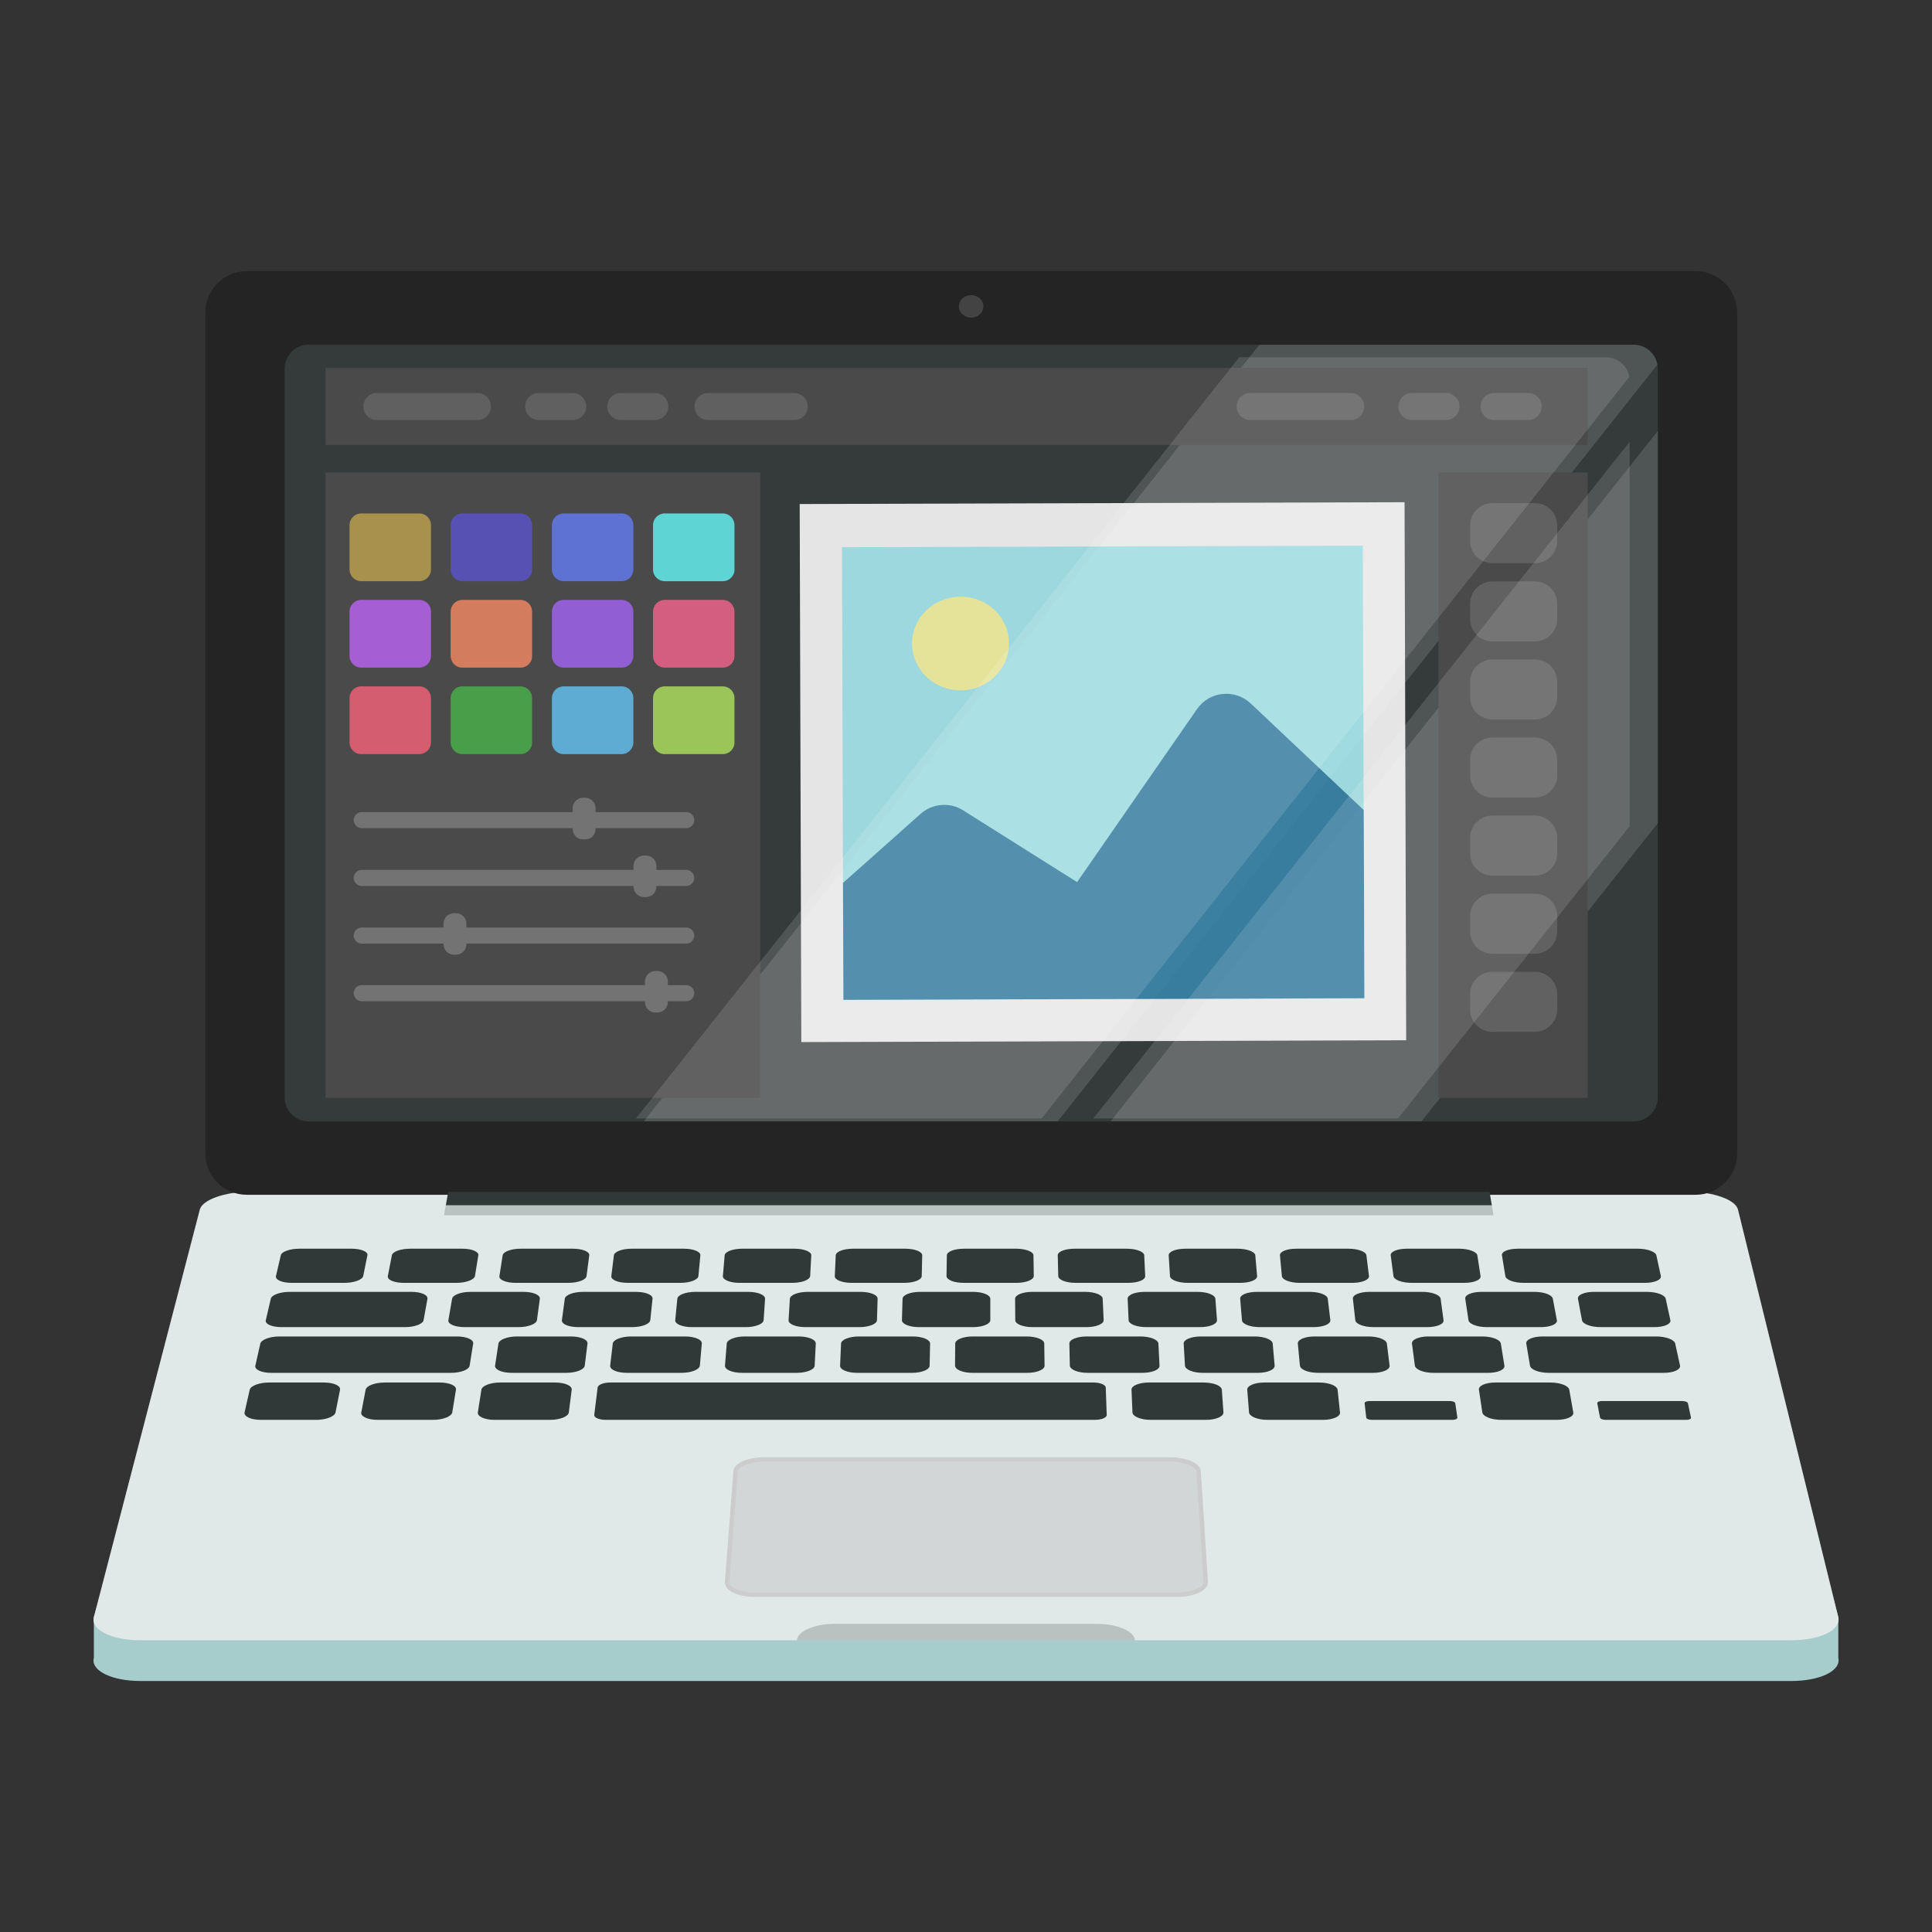 <?xml version="1.0" encoding="utf-8"?>
<!-- Generator: Adobe Illustrator 27.2.0, SVG Export Plug-In . SVG Version: 6.00 Build 0)  -->
<svg version="1.1" id="Layer_1" xmlns="http://www.w3.org/2000/svg" xmlns:xlink="http://www.w3.org/1999/xlink" x="0px" y="0px"
	 viewBox="0 0 120 120" style="enable-background:new 0 0 120 120;" xml:space="preserve">
<rect x="0" y="0" width="120" height="120" fill="#333333" stroke="none"/>
<style type="text/css">
	.st0{fill:#FFFFFF;}
	.st1{fill:#4D9ABA;}
	.st2{fill:#A7A9AC;}
	.st3{fill:#E6E7E8;}
	.st4{fill:#66CDF8;}
	.st5{clip-path:url(#SVGID_00000148631208692376532350000011117055543046121391_);}
	.st6{fill-rule:evenodd;clip-rule:evenodd;fill:#D0E39C;}
	.st7{fill-rule:evenodd;clip-rule:evenodd;fill:#77A46F;}
	.st8{fill-rule:evenodd;clip-rule:evenodd;fill:#B5D88C;}
	.st9{fill-rule:evenodd;clip-rule:evenodd;fill:#608657;}
	.st10{fill:#E0E0E0;}
	.st11{fill:#333232;}
	.st12{fill:#053746;}
	.st13{fill:#14485F;}
	.st14{fill:#CAC1A9;}
	.st15{fill-rule:evenodd;clip-rule:evenodd;fill:#FDEF41;}
	.st16{fill-rule:evenodd;clip-rule:evenodd;fill:#E7B82B;}
	.st17{fill-rule:evenodd;clip-rule:evenodd;fill:#FDEF42;}
	.st18{fill-rule:evenodd;clip-rule:evenodd;fill:#914A91;}
	.st19{fill-rule:evenodd;clip-rule:evenodd;fill:#74418C;}
	.st20{fill-rule:evenodd;clip-rule:evenodd;fill:#FFFFFF;}
	.st21{fill-rule:evenodd;clip-rule:evenodd;fill:#FFF584;}
	.st22{fill-rule:evenodd;clip-rule:evenodd;fill:#23A4B5;}
	.st23{fill:#F7931E;}
	.st24{fill:#89898A;}
	.st25{fill-rule:evenodd;clip-rule:evenodd;fill:#89898A;}
	.st26{fill-rule:evenodd;clip-rule:evenodd;fill:#AF3356;}
	.st27{fill:#AF3356;}
	.st28{fill:#BD4932;}
	.st29{fill:#2D2C2C;}
	.st30{opacity:0.13;fill:#FFFFFF;}
	.st31{fill:#E09178;}
	.st32{fill:#E5A185;}
	.st33{fill:#582C1A;}
	.st34{opacity:0.07;}
	.st35{fill:#3D1D14;}
	.st36{opacity:0.08;fill:#FFFFFF;}
	.st37{fill:#482316;}
	.st38{fill:#EFEFEF;}
	.st39{fill:#494646;}
	.st40{fill:#EBEBEB;}
	.st41{fill:#3A3A3A;}
	.st42{opacity:0.1;fill:#FFFFFF;}
	.st43{fill:#608C74;}
	.st44{opacity:0.47;}
	.st45{fill:#209BBB;}
	.st46{fill:#666666;}
	.st47{fill:url(#SVGID_00000047056522890364781800000002926495685326269589_);}
	.st48{opacity:0.48;}
	.st49{fill:#FFFFAB;}
	.st50{fill:#C07139;}
	.st51{opacity:0.58;fill:#999999;}
	.st52{fill:#FECA62;}
	.st53{opacity:0.46;fill:#FFFFFF;}
	.st54{fill:url(#SVGID_00000149348662529817190690000006710900098634686901_);}
	.st55{fill:url(#SVGID_00000035531584009417647080000001161537987017255074_);}
	.st56{fill:#9E005D;}
	.st57{opacity:0.4;fill:#FFFFFF;}
	.st58{opacity:0.2;fill:#FFFFFF;}
	.st59{opacity:0.8;fill:#FFFFFF;}
	.st60{fill:url(#SVGID_00000051370840666312628940000004493256165129804439_);}
	.st61{fill:url(#SVGID_00000153669899464818448590000007205177479247119269_);}
	.st62{fill:#A7CCCC;}
	.st63{fill:#E1E8E8;}
	.st64{opacity:0.22;fill:#313838;}
	.st65{fill:#D2D6D6;stroke:#CCCCCC;stroke-width:0.272;stroke-miterlimit:10;}
	.st66{fill:#313838;}
	.st67{fill:#242424;}
	.st68{opacity:0.13;clip-path:url(#SVGID_00000133497909096628139680000008128500764850034306_);}
	.st69{opacity:0.35;fill:#808080;}
	.st70{opacity:0.89;}
	.st71{fill:#FAFAFA;}
	.st72{fill:#A9ECF2;}
	.st73{fill:#3884AB;}
	.st74{fill:#FAF8A5;}
	.st75{fill:#4A4A4A;}
	.st76{fill:#616161;}
	.st77{opacity:0.76;}
	.st78{fill:#C4A74D;}
	.st79{fill:#5A53D4;}
	.st80{fill:#647EFF;}
	.st81{fill:#64FFFF;}
	.st82{fill:#C164FF;}
	.st83{fill:#FF8B64;}
	.st84{fill:#A764FF;}
	.st85{fill:#FF6490;}
	.st86{fill:#FF647B;}
	.st87{fill:#48B84A;}
	.st88{fill:#64C9FF;}
	.st89{fill:#B4EB5C;}
	.st90{fill:none;stroke:#737373;stroke-width:0.998;stroke-linecap:round;stroke-miterlimit:10;}
	.st91{fill:#737373;}
	.st92{opacity:0.55;}
	.st93{fill:#4A4A4A;stroke:#737373;stroke-width:1.681;stroke-linecap:round;stroke-miterlimit:10;}
	.st94{opacity:0.13;clip-path:url(#SVGID_00000137129951071697432200000006401457497514869942_);}
	.st95{fill:#FEB76B;}
	.st96{fill:#96362B;}
	.st97{fill:#E45B3B;}
	.st98{fill:#7C2C21;}
	.st99{fill:#F1F3DD;}
	.st100{fill:#FFB044;}
</style>
<g>
	<g>
		<g>
			<path class="st62" d="M111.26,104.41l-102.53,0c-1.81,0-3.11-0.65-2.9-1.44v-2.53l6.58-22.78c0.16-0.61,1.56-1.11,3.14-1.11
				l89.28,0c1.57,0,2.97,0.49,3.12,1.11l6.23,22.78v2.53C114.37,103.77,113.06,104.41,111.26,104.41z"/>
			<path class="st63" d="M111.26,101.88l-102.53,0c-1.81,0-3.11-0.65-2.9-1.44l6.58-25.31c0.16-0.61,1.56-1.11,3.14-1.11l89.28,0
				c1.57,0,2.97,0.49,3.12,1.11l6.23,25.31C114.37,101.24,113.06,101.88,111.26,101.88z"/>
		</g>
		<g>
			<path class="st64" d="M70.49,101.88l-20.99,0l0,0c0.03-0.56,1.08-1.02,2.35-1.02l16.3,0C69.42,100.87,70.46,101.32,70.49,101.88
				L70.49,101.88z"/>
			<path class="st65" d="M73.11,99.05l-26.2,0c-1,0-1.78-0.35-1.75-0.79l0.53-6.88c0.03-0.41,0.84-0.73,1.8-0.73l25.17,0
				c0.96,0,1.76,0.33,1.79,0.73l0.44,6.88C74.9,98.7,74.11,99.05,73.11,99.05z"/>
			<g>
				<g>
					<path class="st66" d="M21.4,79.68l-3.29,0c-0.59,0-1.02-0.19-0.97-0.42l0.3-1.29c0.05-0.23,0.57-0.41,1.15-0.41l3.26,0
						c0.58,0,1.02,0.19,0.97,0.41l-0.26,1.29C22.5,79.49,21.99,79.68,21.4,79.68z"/>
					<path class="st66" d="M28.36,79.68l-3.29,0c-0.59,0-1.03-0.19-0.98-0.42l0.25-1.29c0.04-0.23,0.55-0.41,1.13-0.41l3.26,0
						c0.58,0,1.02,0.19,0.98,0.41l-0.21,1.29C29.45,79.49,28.94,79.68,28.36,79.68z"/>
					<path class="st66" d="M35.31,79.68l-3.29,0c-0.59,0-1.04-0.19-1-0.42l0.2-1.29c0.04-0.23,0.54-0.41,1.12-0.41l3.26,0
						c0.58,0,1.03,0.19,1,0.41l-0.17,1.29C36.4,79.49,35.9,79.68,35.31,79.68z"/>
					<path class="st66" d="M42.27,79.68l-3.29,0c-0.59,0-1.04-0.19-1.01-0.42l0.16-1.29c0.03-0.23,0.52-0.41,1.1-0.41l3.26,0
						c0.58,0,1.04,0.19,1.01,0.41l-0.12,1.29C43.35,79.49,42.86,79.68,42.27,79.68z"/>
					<path class="st66" d="M49.22,79.68l-3.29,0c-0.59,0-1.05-0.19-1.03-0.42l0.11-1.29c0.02-0.23,0.51-0.41,1.09-0.41l3.26,0
						c0.58,0,1.04,0.19,1.03,0.41l-0.07,1.29C50.3,79.49,49.81,79.68,49.22,79.68z"/>
					<path class="st66" d="M56.18,79.68l-3.29,0c-0.59,0-1.06-0.19-1.04-0.42l0.06-1.29c0.01-0.23,0.49-0.41,1.07-0.41l3.26,0
						c0.58,0,1.05,0.19,1.04,0.41l-0.03,1.29C57.25,79.49,56.77,79.68,56.18,79.68z"/>
					<path class="st66" d="M63.14,79.68l-3.29,0c-0.59,0-1.06-0.19-1.06-0.42l0.02-1.29c0-0.23,0.48-0.41,1.06-0.41l3.26,0
						c0.58,0,1.06,0.19,1.06,0.41l0.02,1.29C64.2,79.49,63.73,79.68,63.14,79.68z"/>
					<path class="st66" d="M70.09,79.68l-3.29,0c-0.59,0-1.07-0.19-1.07-0.42l-0.03-1.29c-0.01-0.23,0.46-0.41,1.04-0.41l3.26,0
						c0.58,0,1.06,0.19,1.07,0.41l0.06,1.29C71.15,79.49,70.68,79.68,70.09,79.68z"/>
					<path class="st66" d="M77.05,79.68l-3.29,0c-0.59,0-1.08-0.19-1.09-0.42l-0.08-1.29c-0.01-0.23,0.45-0.41,1.03-0.41l3.26,0
						c0.58,0,1.07,0.19,1.09,0.41l0.11,1.29C78.1,79.49,77.64,79.68,77.05,79.68z"/>
					<path class="st66" d="M84.01,79.68l-3.29,0c-0.59,0-1.08-0.19-1.1-0.42l-0.12-1.29c-0.02-0.23,0.43-0.41,1.01-0.41l3.26,0
						c0.58,0,1.08,0.19,1.1,0.41l0.16,1.29C85.05,79.49,84.59,79.68,84.01,79.68z"/>
					<path class="st66" d="M90.96,79.68l-3.29,0c-0.59,0-1.09-0.19-1.12-0.42l-0.17-1.29c-0.03-0.23,0.42-0.41,1-0.41h3.26
						c0.58,0,1.08,0.19,1.12,0.41l0.2,1.29C92,79.49,91.55,79.68,90.96,79.68z"/>
					<path class="st66" d="M102.18,79.68l-7.55,0c-0.59,0-1.1-0.19-1.13-0.42l-0.21-1.29c-0.04-0.23,0.4-0.41,0.98-0.41l7.47,0
						c0.58,0,1.09,0.19,1.14,0.41l0.28,1.29C103.2,79.49,102.77,79.68,102.18,79.68z"/>
				</g>
				<g>
					<path class="st66" d="M25.15,82.43l-7.66,0c-0.6,0-1.04-0.19-0.98-0.43l0.31-1.33c0.05-0.24,0.58-0.43,1.17-0.43l7.57,0
						c0.59,0,1.03,0.19,0.99,0.43L26.31,82C26.26,82.24,25.75,82.43,25.15,82.43z"/>
					<path class="st66" d="M32.2,82.43l-3.34,0c-0.6,0-1.05-0.19-1.01-0.43l0.23-1.33c0.04-0.24,0.55-0.43,1.14-0.43l3.3,0
						c0.59,0,1.04,0.19,1.01,0.43L33.35,82C33.31,82.24,32.8,82.43,32.2,82.43z"/>
					<path class="st66" d="M39.26,82.43l-3.34,0c-0.6,0-1.05-0.19-1.02-0.43l0.18-1.33c0.03-0.24,0.54-0.43,1.13-0.43l3.3,0
						c0.59,0,1.05,0.19,1.02,0.43L40.39,82C40.36,82.24,39.86,82.43,39.26,82.43z"/>
					<path class="st66" d="M46.32,82.43l-3.34,0c-0.6,0-1.06-0.19-1.04-0.43l0.13-1.33c0.02-0.24,0.52-0.43,1.11-0.43h3.3
						c0.59,0,1.05,0.19,1.04,0.43L47.43,82C47.41,82.24,46.91,82.43,46.32,82.43z"/>
					<path class="st66" d="M53.37,82.43l-3.34,0c-0.6,0-1.07-0.19-1.05-0.43l0.08-1.33c0.02-0.24,0.51-0.43,1.1-0.43l3.3,0
						c0.59,0,1.06,0.19,1.05,0.43L54.47,82C54.46,82.24,53.97,82.43,53.37,82.43z"/>
					<path class="st66" d="M60.43,82.43l-3.34,0c-0.6,0-1.07-0.19-1.07-0.43l0.04-1.33c0.01-0.24,0.49-0.43,1.08-0.43l3.3,0
						c0.59,0,1.07,0.19,1.07,0.43l0,1.33C61.51,82.24,61.02,82.43,60.43,82.43z"/>
					<path class="st66" d="M67.48,82.43l-3.34,0c-0.6,0-1.08-0.19-1.08-0.43l-0.01-1.33c0-0.24,0.47-0.43,1.06-0.43l3.3,0
						c0.59,0,1.07,0.19,1.08,0.43L68.55,82C68.55,82.24,68.08,82.43,67.48,82.43z"/>
					<path class="st66" d="M74.54,82.43l-3.34,0c-0.6,0-1.09-0.19-1.1-0.43l-0.06-1.33c-0.01-0.24,0.46-0.43,1.05-0.43l3.3,0
						c0.59,0,1.08,0.19,1.1,0.43l0.1,1.33C75.6,82.24,75.13,82.43,74.54,82.43z"/>
					<path class="st66" d="M81.59,82.43l-3.34,0c-0.6,0-1.1-0.19-1.11-0.43l-0.11-1.33c-0.02-0.24,0.44-0.43,1.03-0.43l3.3,0
						c0.59,0,1.09,0.19,1.11,0.43L82.63,82C82.65,82.24,82.19,82.43,81.59,82.43z"/>
					<path class="st66" d="M88.65,82.43l-3.34,0c-0.6,0-1.1-0.19-1.13-0.43l-0.15-1.33c-0.03-0.24,0.43-0.43,1.02-0.43l3.3,0
						c0.59,0,1.1,0.19,1.13,0.43L89.66,82C89.7,82.24,89.24,82.43,88.65,82.43z"/>
					<path class="st66" d="M95.7,82.43l-3.34,0c-0.6,0-1.11-0.19-1.15-0.43l-0.2-1.33c-0.04-0.24,0.41-0.43,1-0.43l3.3,0
						c0.59,0,1.1,0.19,1.14,0.43L96.7,82C96.75,82.24,96.3,82.43,95.7,82.43z"/>
					<path class="st66" d="M102.76,82.43l-3.34,0c-0.6,0-1.12-0.19-1.16-0.43l-0.25-1.33c-0.04-0.24,0.4-0.43,0.99-0.43h3.3
						c0.59,0,1.11,0.19,1.16,0.43l0.29,1.33C103.8,82.24,103.35,82.43,102.76,82.43z"/>
				</g>
				<g>
					<path class="st66" d="M28.01,85.27l-11.16,0c-0.61,0-1.05-0.2-0.99-0.45l0.31-1.37c0.06-0.24,0.59-0.44,1.18-0.44l11.03,0
						c0.6,0,1.05,0.2,1.01,0.44l-0.22,1.37C29.14,85.07,28.62,85.27,28.01,85.27z"/>
					<path class="st66" d="M35.17,85.27h-3.39c-0.61,0-1.06-0.2-1.03-0.45l0.21-1.37c0.04-0.24,0.55-0.44,1.15-0.44l3.35,0
						c0.6,0,1.06,0.2,1.03,0.44l-0.17,1.37C36.29,85.07,35.77,85.27,35.17,85.27z"/>
					<path class="st66" d="M42.33,85.27l-3.39,0c-0.61,0-1.07-0.2-1.04-0.45l0.16-1.37c0.03-0.24,0.54-0.44,1.14-0.44l3.35,0
						c0.6,0,1.07,0.2,1.04,0.44l-0.12,1.37C43.44,85.07,42.93,85.27,42.33,85.27z"/>
					<path class="st66" d="M49.48,85.27l-3.39,0c-0.61,0-1.08-0.2-1.06-0.45l0.11-1.37c0.02-0.24,0.52-0.44,1.12-0.44l3.35,0
						c0.6,0,1.07,0.2,1.06,0.44l-0.07,1.37C50.59,85.07,50.09,85.27,49.48,85.27z"/>
					<path class="st66" d="M56.64,85.27l-3.39,0c-0.61,0-1.09-0.2-1.07-0.45l0.06-1.37c0.01-0.24,0.51-0.44,1.1-0.44l3.35,0
						c0.6,0,1.08,0.2,1.08,0.44l-0.03,1.37C57.74,85.07,57.25,85.27,56.64,85.27z"/>
					<path class="st66" d="M63.8,85.27l-3.39,0c-0.61,0-1.09-0.2-1.09-0.45l0.01-1.37c0-0.24,0.49-0.44,1.09-0.44l3.35,0
						c0.6,0,1.09,0.2,1.09,0.44l0.02,1.37C64.89,85.07,64.4,85.27,63.8,85.27z"/>
					<path class="st66" d="M70.95,85.27h-3.39c-0.61,0-1.1-0.2-1.11-0.45l-0.03-1.37c-0.01-0.24,0.47-0.44,1.07-0.44l3.35,0
						c0.6,0,1.09,0.2,1.11,0.44l0.07,1.37C72.04,85.07,71.56,85.27,70.95,85.27z"/>
					<path class="st66" d="M78.11,85.27l-3.39,0c-0.61,0-1.11-0.2-1.12-0.45l-0.08-1.37c-0.01-0.24,0.46-0.44,1.06-0.44l3.35,0
						c0.6,0,1.1,0.2,1.12,0.44l0.12,1.37C79.19,85.07,78.72,85.27,78.11,85.27z"/>
					<path class="st66" d="M85.27,85.27l-3.39,0c-0.61,0-1.12-0.2-1.14-0.45l-0.13-1.37c-0.02-0.24,0.44-0.44,1.04-0.44l3.35,0
						c0.6,0,1.11,0.2,1.14,0.44l0.17,1.37C86.34,85.07,85.87,85.27,85.27,85.27z"/>
					<path class="st66" d="M92.43,85.27l-3.39,0c-0.61,0-1.12-0.2-1.16-0.45l-0.18-1.37c-0.03-0.24,0.43-0.44,1.02-0.44l3.35,0
						c0.6,0,1.11,0.2,1.15,0.44l0.22,1.37C93.49,85.07,93.03,85.27,92.43,85.27z"/>
					<path class="st66" d="M103.34,85.27l-7.14,0c-0.61,0-1.13-0.2-1.17-0.45l-0.23-1.37c-0.04-0.24,0.41-0.44,1.01-0.44l7.06,0
						c0.6,0,1.13,0.2,1.18,0.44l0.3,1.37C104.39,85.07,103.95,85.27,103.34,85.27z"/>
				</g>
				<g>
					<path class="st66" d="M19.64,88.19H16.2c-0.61,0-1.06-0.21-1.01-0.46l0.32-1.41c0.06-0.25,0.6-0.45,1.2-0.45l3.4,0
						c0.61,0,1.06,0.2,1.01,0.45l-0.28,1.41C20.79,87.98,20.25,88.19,19.64,88.19z"/>
					<path class="st66" d="M26.9,88.19l-3.44,0c-0.61,0-1.07-0.21-1.02-0.46l0.27-1.41c0.05-0.25,0.58-0.45,1.19-0.45l3.4,0
						c0.61,0,1.07,0.2,1.02,0.45l-0.23,1.41C28.04,87.98,27.51,88.19,26.9,88.19z"/>
					<path class="st66" d="M34.16,88.19l-3.44,0c-0.61,0-1.08-0.21-1.04-0.46l0.22-1.41c0.04-0.25,0.56-0.45,1.17-0.45l3.4,0
						c0.61,0,1.07,0.2,1.04,0.45l-0.18,1.41C35.3,87.98,34.78,88.19,34.16,88.19z"/>
					<path class="st66" d="M68,88.19l-30.37,0c-0.42,0-0.74-0.14-0.72-0.31l0.21-1.7c0.02-0.17,0.37-0.31,0.78-0.31l30.02,0
						c0.41,0,0.75,0.14,0.76,0.31l0.06,1.7C68.75,88.05,68.42,88.19,68,88.19z"/>
					<path class="st66" d="M74.91,88.19l-3.44,0c-0.61,0-1.12-0.21-1.13-0.46l-0.06-1.41c-0.01-0.25,0.47-0.45,1.08-0.45l3.4,0
						c0.61,0,1.11,0.2,1.13,0.45l0.1,1.41C76,87.98,75.52,88.19,74.91,88.19z"/>
					<path class="st66" d="M82.17,88.19l-3.44,0c-0.61,0-1.13-0.21-1.15-0.46l-0.11-1.41c-0.02-0.25,0.46-0.45,1.06-0.45l3.4,0
						c0.61,0,1.12,0.2,1.15,0.45l0.15,1.41C83.26,87.98,82.78,88.19,82.17,88.19z"/>
					<path class="st66" d="M90.21,88.19l-5,0c-0.18,0-0.34-0.06-0.35-0.14l-0.1-0.89c-0.01-0.08,0.13-0.14,0.31-0.14l4.97,0
						c0.18,0,0.34,0.06,0.35,0.14l0.13,0.89C90.53,88.13,90.39,88.19,90.21,88.19z"/>
					<path class="st66" d="M96.69,88.19l-3.44,0c-0.61,0-1.14-0.21-1.18-0.46l-0.21-1.41c-0.04-0.25,0.42-0.45,1.03-0.45l3.4,0
						c0.61,0,1.14,0.2,1.18,0.45l0.25,1.41C97.77,87.98,97.31,88.19,96.69,88.19z"/>
					<path class="st66" d="M104.74,88.19l-5,0c-0.18,0-0.34-0.06-0.36-0.14l-0.17-0.89c-0.01-0.08,0.12-0.14,0.3-0.14l4.97,0
						c0.18,0,0.34,0.06,0.36,0.14l0.19,0.89C105.05,88.13,104.92,88.19,104.74,88.19z"/>
				</g>
			</g>
		</g>
	</g>
	<g>
		<path class="st67" d="M105.32,16.84H15.33c-1.43,0-2.58,1.16-2.58,2.58v52.21c0,1.43,1.16,2.58,2.58,2.58h89.99
			c1.43,0,2.58-1.16,2.58-2.58V19.42C107.9,18,106.74,16.84,105.32,16.84z"/>
		<g>
			<defs>
				<path id="SVGID_00000093890215029917264370000011658600540518656424_" d="M101.47,21.41H19.17c-0.82,0-1.49,0.67-1.49,1.49
					v45.26c0,0.82,0.67,1.49,1.49,1.49h82.31c0.82,0,1.49-0.67,1.49-1.49V22.9C102.96,22.07,102.29,21.41,101.47,21.41z"/>
			</defs>
			<use xlink:href="#SVGID_00000093890215029917264370000011658600540518656424_"  style="overflow:visible;fill:#353B3B;"/>
			<clipPath id="SVGID_00000113322268747404220160000014637386659763744952_">
				<use xlink:href="#SVGID_00000093890215029917264370000011658600540518656424_"  style="overflow:visible;"/>
			</clipPath>
			<g style="opacity:0.13;clip-path:url(#SVGID_00000113322268747404220160000014637386659763744952_);">
				<polygon class="st0" points="53.44,85.11 36.72,73.78 94.13,1.34 110.85,12.67 				"/>
				<polygon class="st0" points="67.16,96.31 54.6,87.8 112.01,15.36 124.57,23.87 				"/>
			</g>
		</g>
		<path class="st69" d="M61.08,19.03c0,0.39-0.34,0.7-0.76,0.7c-0.42,0-0.76-0.31-0.76-0.7c0-0.39,0.34-0.7,0.76-0.7
			C60.74,18.33,61.08,18.64,61.08,19.03z"/>
	</g>
	<polygon class="st66" points="92.66,74.86 27.69,74.86 27.84,74.03 92.52,74.03 	"/>
	<polygon class="st64" points="92.76,75.48 27.58,75.48 27.69,74.85 92.66,74.85 	"/>
	<g>
		<g class="st70">
			
				<rect x="49.72" y="31.25" transform="matrix(1 -3.011435e-03 3.011435e-03 1 -0.144 0.206)" class="st71" width="37.57" height="33.42"/>
			
				<rect x="52.34" y="33.94" transform="matrix(1 -2.998721e-03 2.998721e-03 1 -0.144 0.206)" class="st72" width="32.35" height="28.12"/>
			<path class="st73" d="M52.36,54.84l4.82-4.29c0.73-0.65,1.81-0.74,2.64-0.22l7.08,4.46l7.45-10.75c0.77-1.11,2.35-1.27,3.33-0.35
				l7.02,6.62l0.02,4.74l0.02,6.95l-32.35,0.1L52.36,54.84z"/>
			<path class="st74" d="M62.67,39.96c0.01,1.61-1.34,2.91-3,2.92c-1.66,0.01-3.01-1.29-3.02-2.9c-0.01-1.61,1.34-2.91,3-2.92
				C61.32,37.05,62.67,38.35,62.67,39.96z"/>
		</g>
		<rect x="20.22" y="29.35" class="st75" width="27" height="38.84"/>
		<g>
			<rect x="89.35" y="29.35" class="st75" width="9.26" height="38.84"/>
			<g>
				<path class="st76" d="M95.33,34.98H92.7c-0.77,0-1.39-0.62-1.39-1.39v-0.95c0-0.77,0.62-1.39,1.39-1.39h2.63
					c0.77,0,1.39,0.62,1.39,1.39v0.95C96.72,34.36,96.1,34.98,95.33,34.98z"/>
				<path class="st76" d="M95.33,39.84H92.7c-0.77,0-1.39-0.62-1.39-1.39v-0.95c0-0.77,0.62-1.39,1.39-1.39h2.63
					c0.77,0,1.39,0.62,1.39,1.39v0.95C96.72,39.21,96.1,39.84,95.33,39.84z"/>
				<path class="st76" d="M95.33,44.69H92.7c-0.77,0-1.39-0.62-1.39-1.39v-0.95c0-0.77,0.62-1.39,1.39-1.39h2.63
					c0.77,0,1.39,0.62,1.39,1.39v0.95C96.72,44.06,96.1,44.69,95.33,44.69z"/>
				<path class="st76" d="M95.33,49.54H92.7c-0.77,0-1.39-0.62-1.39-1.39V47.2c0-0.77,0.62-1.39,1.39-1.39h2.63
					c0.77,0,1.39,0.62,1.39,1.39v0.95C96.72,48.92,96.1,49.54,95.33,49.54z"/>
				<path class="st76" d="M95.33,54.39H92.7c-0.77,0-1.39-0.62-1.39-1.39v-0.95c0-0.77,0.62-1.39,1.39-1.39h2.63
					c0.77,0,1.39,0.62,1.39,1.39V53C96.72,53.77,96.1,54.39,95.33,54.39z"/>
				<path class="st76" d="M95.33,59.24H92.7c-0.77,0-1.39-0.62-1.39-1.39V56.9c0-0.77,0.62-1.39,1.39-1.39h2.63
					c0.77,0,1.39,0.62,1.39,1.39v0.95C96.72,58.62,96.1,59.24,95.33,59.24z"/>
				<path class="st76" d="M95.33,64.09H92.7c-0.77,0-1.39-0.62-1.39-1.39v-0.95c0-0.77,0.62-1.39,1.39-1.39h2.63
					c0.77,0,1.39,0.62,1.39,1.39v0.95C96.72,63.47,96.1,64.09,95.33,64.09z"/>
			</g>
		</g>
		<g>
			<g class="st77">
				<g>
					<path class="st78" d="M26.04,36.1h-3.6c-0.41,0-0.73-0.33-0.73-0.73v-2.75c0-0.41,0.33-0.73,0.73-0.73h3.6
						c0.41,0,0.73,0.33,0.73,0.73v2.75C26.77,35.77,26.44,36.1,26.04,36.1z"/>
					<path class="st79" d="M32.32,36.1h-3.6c-0.41,0-0.73-0.33-0.73-0.73v-2.75c0-0.41,0.33-0.73,0.73-0.73h3.6
						c0.41,0,0.73,0.33,0.73,0.73v2.75C33.06,35.77,32.73,36.1,32.32,36.1z"/>
					<path class="st80" d="M38.61,36.1h-3.6c-0.41,0-0.73-0.33-0.73-0.73v-2.75c0-0.41,0.33-0.73,0.73-0.73h3.6
						c0.41,0,0.73,0.33,0.73,0.73v2.75C39.34,35.77,39.01,36.1,38.61,36.1z"/>
					<path class="st81" d="M44.89,36.1h-3.6c-0.41,0-0.73-0.33-0.73-0.73v-2.75c0-0.41,0.33-0.73,0.73-0.73h3.6
						c0.41,0,0.73,0.33,0.73,0.73v2.75C45.63,35.77,45.3,36.1,44.89,36.1z"/>
				</g>
				<g>
					<path class="st82" d="M26.04,41.47h-3.6c-0.41,0-0.73-0.33-0.73-0.73v-2.75c0-0.41,0.33-0.73,0.73-0.73h3.6
						c0.41,0,0.73,0.33,0.73,0.73v2.75C26.77,41.14,26.44,41.47,26.04,41.47z"/>
					<path class="st83" d="M32.32,41.47h-3.6c-0.41,0-0.73-0.33-0.73-0.73v-2.75c0-0.41,0.33-0.73,0.73-0.73h3.6
						c0.41,0,0.73,0.33,0.73,0.73v2.75C33.06,41.14,32.73,41.47,32.32,41.47z"/>
					<path class="st84" d="M38.61,41.47h-3.6c-0.41,0-0.73-0.33-0.73-0.73v-2.75c0-0.41,0.33-0.73,0.73-0.73h3.6
						c0.41,0,0.73,0.33,0.73,0.73v2.75C39.34,41.14,39.01,41.47,38.61,41.47z"/>
					<path class="st85" d="M44.89,41.47h-3.6c-0.41,0-0.73-0.33-0.73-0.73v-2.75c0-0.41,0.33-0.73,0.73-0.73h3.6
						c0.41,0,0.73,0.33,0.73,0.73v2.75C45.63,41.14,45.3,41.47,44.89,41.47z"/>
				</g>
				<g>
					<path class="st86" d="M26.04,46.84h-3.6c-0.41,0-0.73-0.33-0.73-0.73v-2.75c0-0.41,0.33-0.73,0.73-0.73h3.6
						c0.41,0,0.73,0.33,0.73,0.73v2.75C26.77,46.51,26.44,46.84,26.04,46.84z"/>
					<path class="st87" d="M32.32,46.84h-3.6c-0.41,0-0.73-0.33-0.73-0.73v-2.75c0-0.41,0.33-0.73,0.73-0.73h3.6
						c0.41,0,0.73,0.33,0.73,0.73v2.75C33.06,46.51,32.73,46.84,32.32,46.84z"/>
					<path class="st88" d="M38.61,46.84h-3.6c-0.41,0-0.73-0.33-0.73-0.73v-2.75c0-0.41,0.33-0.73,0.73-0.73h3.6
						c0.41,0,0.73,0.33,0.73,0.73v2.75C39.34,46.51,39.01,46.84,38.61,46.84z"/>
					<path class="st89" d="M44.89,46.84h-3.6c-0.41,0-0.73-0.33-0.73-0.73v-2.75c0-0.41,0.33-0.73,0.73-0.73h3.6
						c0.41,0,0.73,0.33,0.73,0.73v2.75C45.63,46.51,45.3,46.84,44.89,46.84z"/>
				</g>
			</g>
			<g>
				<line class="st90" x1="22.47" y1="50.94" x2="42.62" y2="50.94"/>
				<path class="st91" d="M36.34,52.14h-0.12c-0.36,0-0.65-0.29-0.65-0.65V50.2c0-0.36,0.29-0.65,0.65-0.65h0.12
					c0.36,0,0.65,0.29,0.65,0.65v1.28C37,51.85,36.71,52.14,36.34,52.14z"/>
			</g>
			<g>
				<line class="st90" x1="22.47" y1="54.53" x2="42.62" y2="54.53"/>
				<path class="st91" d="M40.12,55.72H40c-0.36,0-0.65-0.29-0.65-0.65v-1.28c0-0.36,0.29-0.65,0.65-0.65h0.12
					c0.36,0,0.65,0.29,0.65,0.65v1.28C40.77,55.43,40.48,55.72,40.12,55.72z"/>
			</g>
			<g>
				<line class="st90" x1="22.47" y1="58.11" x2="42.62" y2="58.11"/>
				<path class="st91" d="M28.32,59.3h-0.12c-0.36,0-0.65-0.29-0.65-0.65v-1.28c0-0.36,0.29-0.65,0.65-0.65h0.12
					c0.36,0,0.65,0.29,0.65,0.65v1.28C28.97,59.01,28.68,59.3,28.32,59.3z"/>
			</g>
			<g>
				<line class="st90" x1="22.47" y1="61.69" x2="42.62" y2="61.69"/>
				<path class="st91" d="M40.83,62.89h-0.12c-0.36,0-0.65-0.29-0.65-0.65v-1.28c0-0.36,0.29-0.65,0.65-0.65h0.12
					c0.36,0,0.65,0.29,0.65,0.65v1.28C41.49,62.59,41.19,62.89,40.83,62.89z"/>
			</g>
		</g>
		<g>
			<rect x="20.22" y="22.85" class="st75" width="78.39" height="4.79"/>
			<g class="st92">
				<g>
					<line class="st93" x1="23.41" y1="25.25" x2="29.65" y2="25.25"/>
					<line class="st93" x1="33.46" y1="25.25" x2="35.57" y2="25.25"/>
					<line class="st93" x1="38.56" y1="25.25" x2="40.67" y2="25.25"/>
					<line class="st93" x1="43.98" y1="25.25" x2="49.33" y2="25.25"/>
				</g>
				<g>
					<line class="st93" x1="77.65" y1="25.25" x2="83.89" y2="25.25"/>
					<line class="st93" x1="87.7" y1="25.25" x2="89.81" y2="25.25"/>
					<line class="st93" x1="92.8" y1="25.25" x2="94.91" y2="25.25"/>
				</g>
			</g>
		</g>
		<g>
			<defs>
				<path id="SVGID_00000092434885290874347780000011649609801399821237_" d="M99.76,22.19H19.09c-0.8,0-1.46,0.65-1.46,1.46v44.36
					c0,0.8,0.65,1.46,1.46,1.46h80.67c0.8,0,1.46-0.65,1.46-1.46V23.64C101.21,22.84,100.56,22.19,99.76,22.19z"/>
			</defs>
			<clipPath id="SVGID_00000055665042064870134240000009907034090204260750_">
				<use xlink:href="#SVGID_00000092434885290874347780000011649609801399821237_"  style="overflow:visible;"/>
			</clipPath>
			<g style="opacity:0.13;clip-path:url(#SVGID_00000055665042064870134240000009907034090204260750_);">
				<polygon class="st0" points="52.68,84.63 36.29,73.52 92.56,2.52 108.95,13.63 				"/>
				<polygon class="st0" points="66.12,95.6 53.81,87.26 110.08,16.26 122.4,24.6 				"/>
			</g>
		</g>
	</g>
</g>
</svg>
